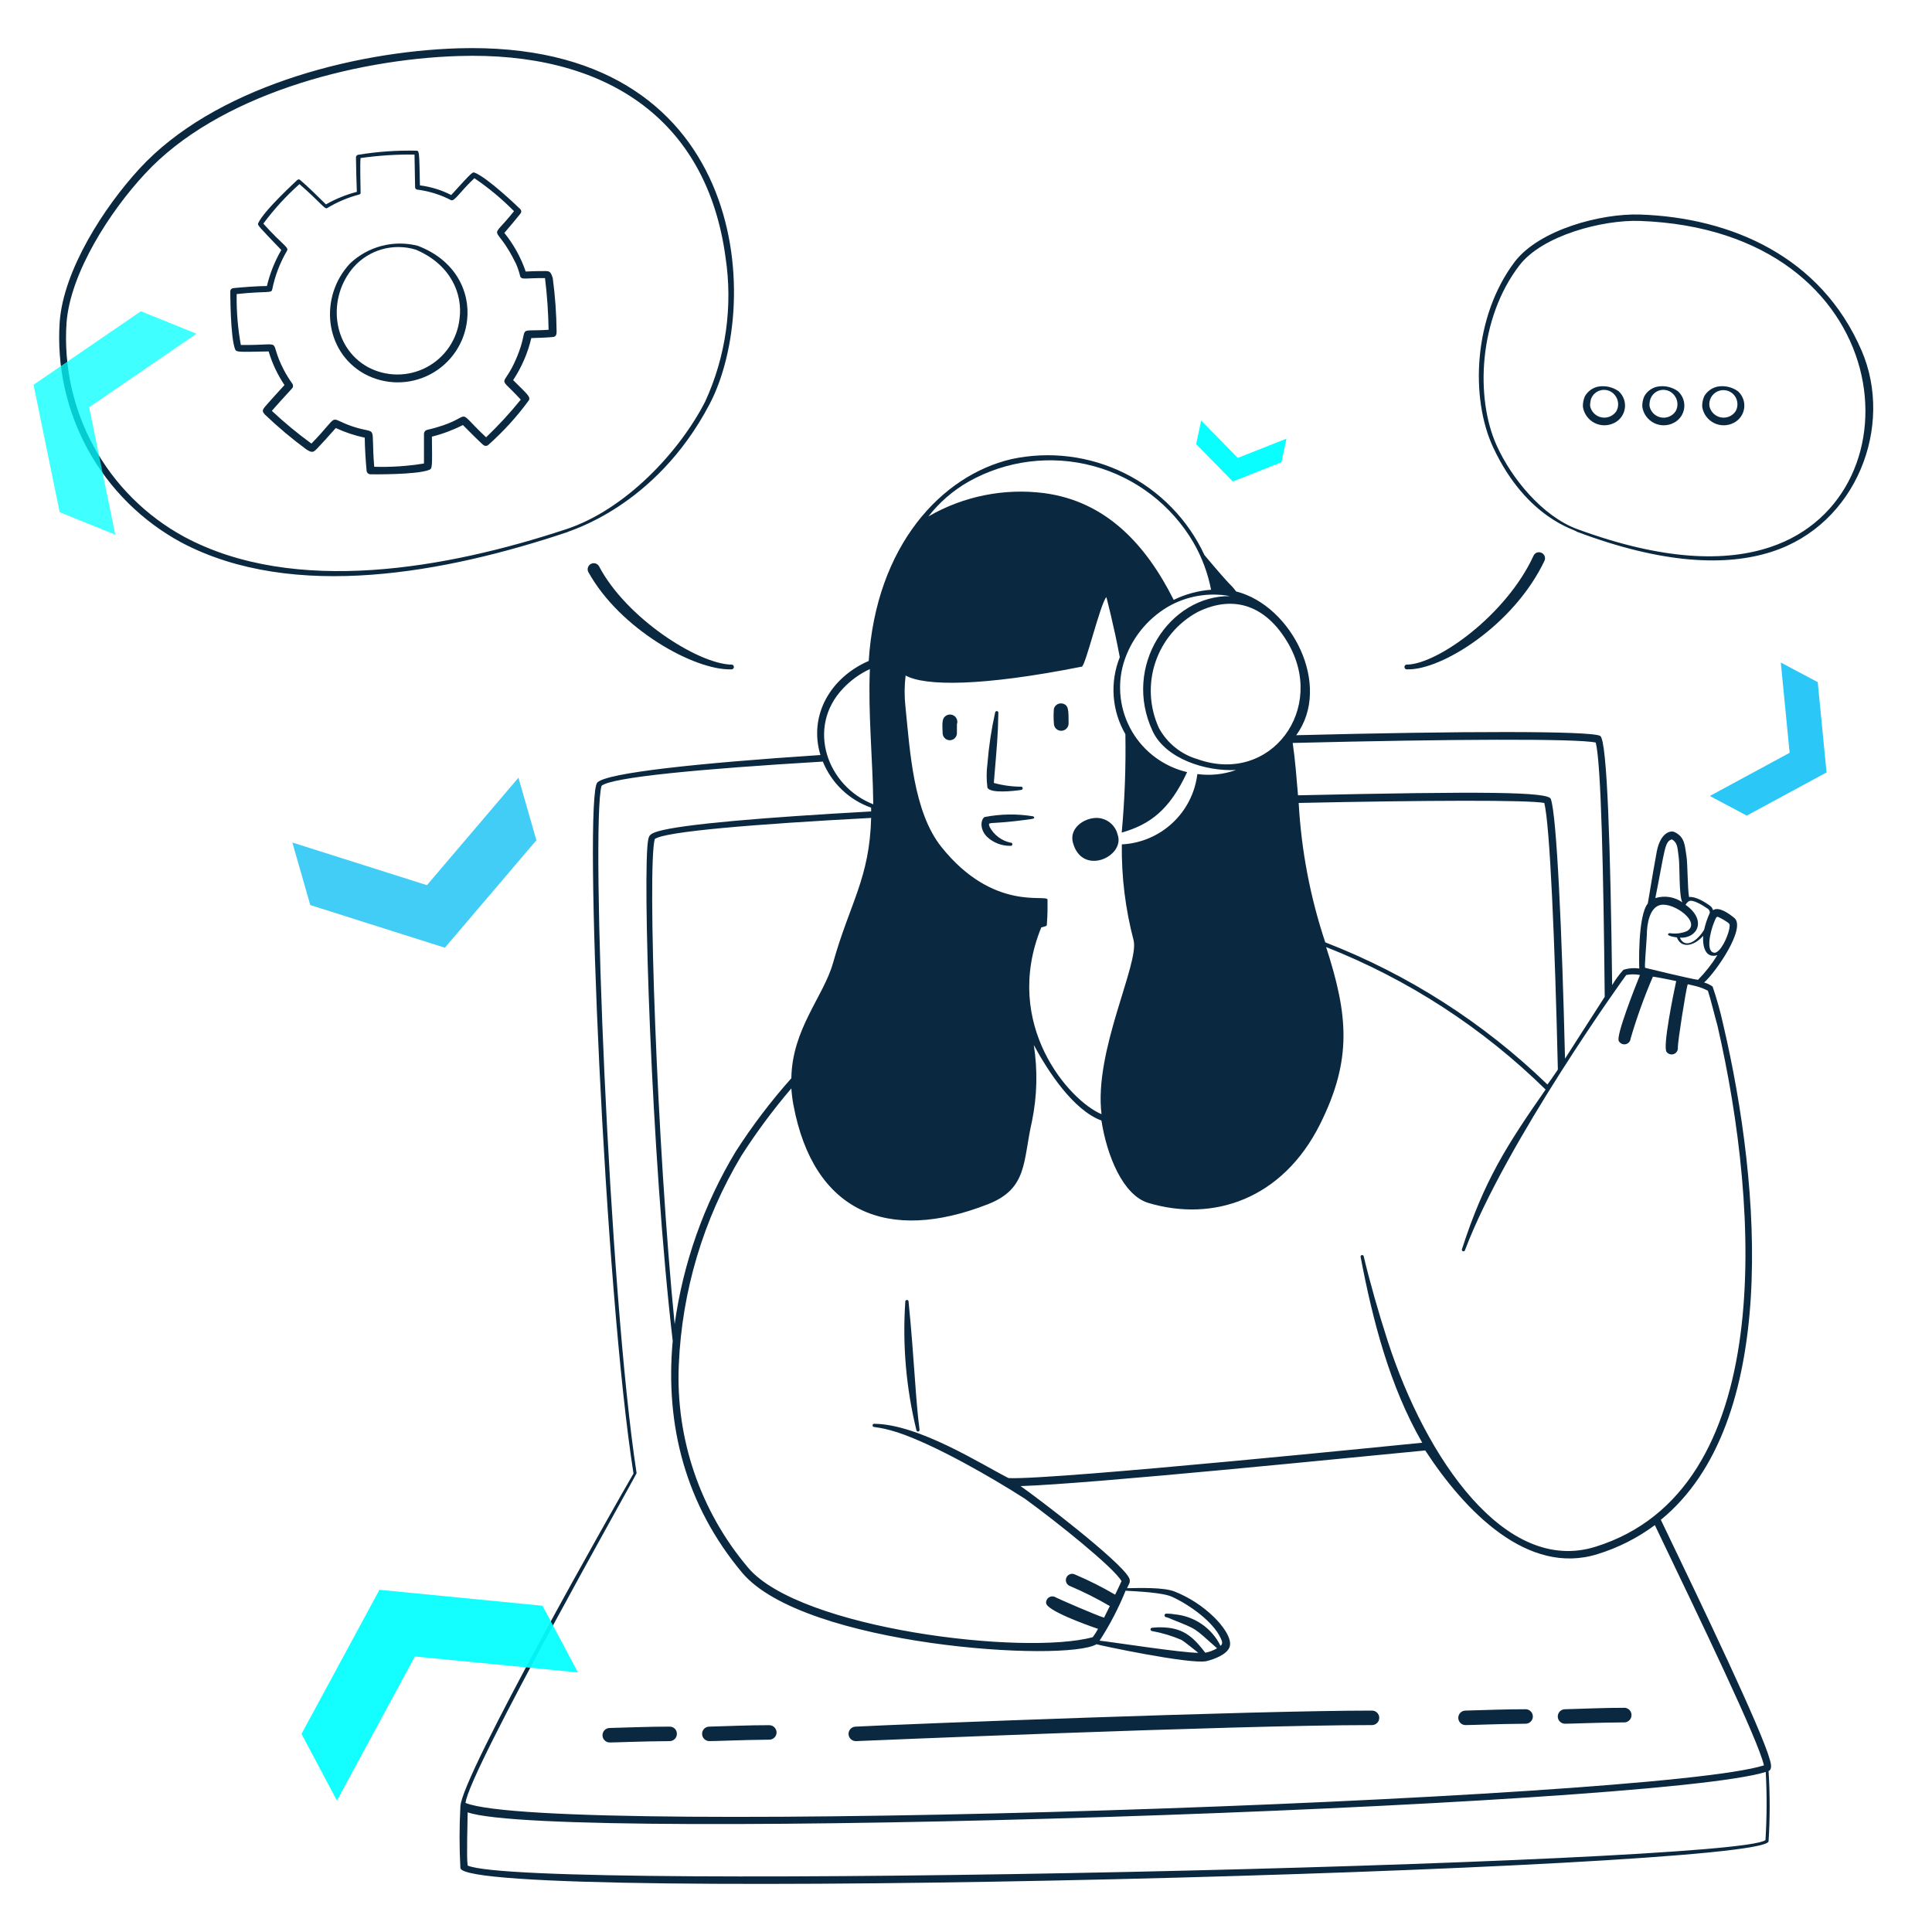 <?xml version="1.0" encoding="UTF-8"?>
<svg xmlns="http://www.w3.org/2000/svg" width="487" height="487" viewBox="0 0 487 487" fill="none">
  <g clip-path="url(#clip0_8_5993)">
    <path fill-rule="evenodd" clip-rule="evenodd" d="M229.012 327.994C228.989 327.905 228.938 327.825 228.865 327.768C228.792 327.711 228.702 327.68 228.61 327.68C228.518 327.68 228.428 327.711 228.355 327.768C228.282 327.825 228.23 327.905 228.208 327.994C227.454 338.918 228.398 349.892 231.008 360.526C231.028 360.629 231.087 360.721 231.174 360.78C231.261 360.84 231.368 360.862 231.471 360.843C231.574 360.823 231.666 360.764 231.725 360.677C231.785 360.59 231.807 360.483 231.788 360.38C230.765 352.661 230.497 342.994 229.012 327.994ZM215.814 438.884C216.082 438.884 310.462 434.842 345.843 434.842C346.327 434.842 346.792 434.65 347.134 434.307C347.477 433.965 347.669 433.5 347.669 433.016C347.669 432.532 347.477 432.067 347.134 431.725C346.792 431.382 346.327 431.19 345.843 431.19C315.722 431.19 228.184 434.574 215.717 435.232C215.232 435.232 214.768 435.424 214.425 435.767C214.083 436.109 213.89 436.574 213.89 437.058C213.89 437.542 214.083 438.007 214.425 438.349C214.768 438.692 215.232 438.884 215.717 438.884H215.814ZM195.75 436.693C195.743 436.206 195.545 435.742 195.199 435.4C194.853 435.058 194.386 434.867 193.899 434.867C188.299 434.867 184.524 435.086 178.778 435.232C178.537 435.232 178.299 435.28 178.077 435.374C177.855 435.467 177.654 435.604 177.486 435.777C177.318 435.949 177.186 436.154 177.099 436.378C177.011 436.602 176.969 436.842 176.976 437.082C176.988 437.561 177.186 438.015 177.526 438.351C177.866 438.687 178.324 438.878 178.802 438.884C180.677 438.884 186.57 438.592 193.923 438.519C194.408 438.519 194.872 438.327 195.215 437.984C195.557 437.642 195.75 437.177 195.75 436.693ZM394.47 434.501C396.272 434.501 402.384 434.209 409.616 434.16C410.067 434.108 410.483 433.892 410.785 433.553C411.087 433.214 411.254 432.776 411.254 432.322C411.254 431.868 411.087 431.43 410.785 431.091C410.483 430.752 410.067 430.536 409.616 430.484C404.04 430.484 400.119 430.703 394.494 430.849C394.01 430.849 393.545 431.041 393.203 431.384C392.86 431.726 392.668 432.191 392.668 432.675C392.668 433.159 392.86 433.624 393.203 433.966C393.545 434.309 394.01 434.501 394.494 434.501H394.47ZM168.843 435.232C163.121 435.232 159.614 435.427 153.697 435.573C153.213 435.573 152.748 435.765 152.406 436.108C152.063 436.45 151.871 436.915 151.871 437.399C151.871 437.883 152.063 438.348 152.406 438.69C152.748 439.033 153.213 439.225 153.697 439.225C155.548 439.225 161.44 438.933 168.819 438.884C169.058 438.881 169.295 438.831 169.516 438.736C169.736 438.641 169.935 438.504 170.103 438.332C170.27 438.16 170.402 437.957 170.491 437.734C170.58 437.512 170.624 437.274 170.62 437.034C170.624 436.798 170.58 436.565 170.492 436.346C170.404 436.128 170.274 435.929 170.108 435.761C169.943 435.593 169.746 435.46 169.529 435.369C169.312 435.279 169.078 435.232 168.843 435.232ZM369.438 434.842C371.289 434.842 377.206 434.55 384.56 434.501C385.044 434.501 385.508 434.309 385.851 433.966C386.193 433.624 386.386 433.159 386.386 432.675C386.386 432.191 386.193 431.726 385.851 431.384C385.508 431.041 385.044 430.849 384.56 430.849C378.837 430.849 375.307 431.044 369.414 431.19C368.929 431.19 368.465 431.382 368.122 431.725C367.78 432.067 367.588 432.532 367.588 433.016C367.588 433.5 367.78 433.965 368.122 434.307C368.465 434.65 368.929 434.842 369.414 434.842H369.438ZM178.899 101.807C192.511 75.728 188.226 10.032 115.516 12.175C88.391 13.027 53.765 22.28 35.161 42.515C26.201 52.255 16.047 68.01 15.048 81.085C14.283 92.329 16.768 103.556 22.208 113.426C27.649 123.296 35.814 131.393 45.729 136.75C74.048 151.725 112.594 144.322 142.983 134.144C142.886 133.925 165.117 128.154 178.899 101.807ZM46.484 135.337C36.87 130.124 28.959 122.256 23.692 112.672C18.424 103.087 16.024 92.191 16.777 81.28C17.776 68.667 27.783 53.205 36.525 43.83C54.812 23.985 89.145 14.951 115.565 14.123C152.09 12.954 178.12 29.488 182.893 64.917C184.754 77.261 182.968 89.88 177.755 101.223C171.229 113.982 157.569 128.519 142.667 133.414C112.814 143.275 74.341 150.264 46.484 135.337ZM469.249 88.366C458.997 64.6 436.328 54.885 413.487 54.081C403.528 53.74 388.042 57.904 381.832 65.964C371.362 79.819 370.558 100.322 376.402 112.814C384.925 131.027 397.587 133.608 397.392 133.998C419.307 142.277 435.256 142.74 446.579 139.087C468.007 132.22 477.455 107.359 469.249 88.366ZM446.262 137.894C435.134 141.62 419.477 141.425 397.562 133.365C388.748 130.102 380.98 120.508 377.303 112.375C371.751 100.2 372.798 80.136 383.001 66.889C388.796 59.317 403.991 55.372 413.317 55.688C478.429 58.002 485.149 124.915 446.262 137.894ZM150.97 142.691C150.765 142.361 150.441 142.121 150.066 142.02C149.691 141.919 149.291 141.965 148.948 142.147C148.604 142.33 148.343 142.636 148.217 143.003C148.091 143.371 148.109 143.773 148.267 144.128C156.23 158.592 175.052 168.989 184.256 168.721C184.345 168.739 184.436 168.737 184.524 168.715C184.611 168.694 184.693 168.653 184.763 168.596C184.833 168.539 184.889 168.467 184.928 168.385C184.966 168.304 184.986 168.215 184.986 168.125C184.986 168.034 184.966 167.945 184.928 167.864C184.889 167.782 184.833 167.71 184.763 167.653C184.693 167.596 184.611 167.555 184.524 167.534C184.436 167.512 184.345 167.51 184.256 167.528C175.88 167.284 157.861 155.84 150.97 142.691ZM354.755 168.721C363.326 168.965 381.54 157.666 389.308 141.376C389.394 141.196 389.443 141 389.453 140.8C389.463 140.601 389.433 140.401 389.365 140.213C389.297 140.025 389.192 139.852 389.057 139.705C388.922 139.558 388.759 139.439 388.577 139.355C388.397 139.265 388.201 139.213 388.001 139.202C387.8 139.19 387.599 139.22 387.41 139.288C387.222 139.356 387.048 139.462 386.902 139.599C386.755 139.736 386.637 139.902 386.556 140.086C379.738 154.939 362.523 167.309 354.755 167.528C354.667 167.51 354.575 167.512 354.488 167.534C354.4 167.555 354.319 167.596 354.249 167.653C354.179 167.71 354.123 167.782 354.084 167.864C354.045 167.945 354.025 168.034 354.025 168.125C354.025 168.215 354.045 168.304 354.084 168.385C354.123 168.467 354.179 168.539 354.249 168.596C354.319 168.653 354.4 168.694 354.488 168.715C354.575 168.737 354.667 168.739 354.755 168.721Z" fill="#0A2840"></path>
    <path fill-rule="evenodd" clip-rule="evenodd" d="M137.383 68.326C136.506 68.326 134.729 68.326 132.513 68.448C131.305 64.91 129.484 61.613 127.131 58.708C128.3 57.344 130.102 55.226 131.198 53.838C131.325 53.688 131.394 53.498 131.394 53.302C131.394 53.106 131.325 52.916 131.198 52.766C130.54 52.109 122.919 44.804 119.68 43.538C119.096 43.343 119.218 43.124 113.739 49.163C111.271 47.896 108.601 47.072 105.849 46.728C105.679 38.156 105.679 38.156 105.07 37.986C100.089 37.867 95.108 38.218 90.192 39.033C90.052 39.081 89.93 39.173 89.846 39.296C89.763 39.419 89.722 39.566 89.73 39.715C89.73 41.078 89.876 46.898 89.949 48.359C87.223 49.066 84.603 50.13 82.157 51.525C80.404 49.771 77.53 46.947 75.655 45.364C75.56 45.273 75.434 45.222 75.302 45.222C75.171 45.222 75.044 45.273 74.949 45.364C75.217 45.145 66.597 52.937 65.088 56.248C64.844 56.76 65.088 56.93 70.907 63.018C69.263 65.853 68.041 68.913 67.279 72.1C64.966 72.1 61.07 72.392 58.757 72.636C58.561 72.66 58.38 72.755 58.25 72.903C58.12 73.051 58.049 73.242 58.05 73.439C58.05 73.634 58.05 85.006 59.268 88.049C59.584 88.804 60.096 88.731 67.717 88.585C68.611 91.596 69.957 94.454 71.711 97.059C71.151 97.692 66.841 102.319 66.427 103.025C66.013 103.731 66.427 104.072 66.816 104.535C70.092 107.668 73.565 110.587 77.214 113.276C78.724 114.274 79.04 113.982 79.99 113.008C80.939 112.034 82.741 110.038 84.641 107.895C86.977 108.976 89.427 109.793 91.946 110.33C91.946 112.643 92.189 116.369 92.408 118.657C92.432 118.901 92.544 119.127 92.724 119.293C92.903 119.459 93.138 119.554 93.382 119.558C93.528 119.558 104.997 119.729 108.187 118.438C108.966 118.122 108.966 117.903 108.869 110.062C111.576 109.384 114.198 108.404 116.685 107.14C117.245 107.7 121.312 111.815 121.945 112.253C122.099 112.346 122.276 112.394 122.456 112.394C122.636 112.394 122.813 112.346 122.967 112.253C126.84 108.838 130.327 105.009 133.365 100.833C133.633 99.957 133.194 99.616 129.347 95.817C131.488 92.585 133.038 88.999 133.925 85.225C134.558 85.225 138.795 85.055 139.501 84.933C140.207 84.811 140.28 84.251 140.305 83.594C140.256 79.073 139.93 74.56 139.331 70.079C138.795 68.399 138.478 68.326 137.383 68.326ZM138.284 83.131C129.518 83.691 133.755 81.694 130.272 90.071C126.79 98.447 125.062 93.967 131.271 100.736C128.564 104.086 125.644 107.258 122.529 110.232C113.641 101.856 120.679 105.362 107.651 108.357C107.43 108.416 107.234 108.545 107.094 108.725C106.953 108.906 106.875 109.127 106.872 109.356V116.831C102.728 117.51 98.529 117.787 94.332 117.659C93.382 106.239 95.598 109.745 88.902 107.505C82.206 105.265 86.175 103.926 78.504 111.815C75.009 109.272 71.675 106.515 68.521 103.56C69.471 102.44 72.125 99.543 73.659 97.863C73.795 97.694 73.87 97.483 73.87 97.266C73.87 97.049 73.795 96.838 73.659 96.669C72.894 95.606 72.202 94.491 71.589 93.334C67.157 84.86 72.563 87.124 60.705 86.954C59.941 82.72 59.59 78.423 59.657 74.121C67.547 73.293 68.399 74 68.618 72.953C69.313 69.522 70.572 66.231 72.344 63.212C72.879 62.312 71.297 61.849 66.378 56.37C69.061 52.745 72.113 49.407 75.485 46.411C81.085 51.281 81.84 52.839 82.473 52.45C85.003 50.916 87.743 49.759 90.606 49.017C90.694 48.99 90.77 48.934 90.823 48.859C90.876 48.785 90.903 48.694 90.898 48.602C90.898 47.263 90.704 41.151 90.898 39.837C95.399 39.199 99.941 38.906 104.486 38.96C104.486 40.47 104.632 45.364 104.632 47.19C104.631 47.344 104.689 47.492 104.793 47.604C104.897 47.717 105.039 47.787 105.192 47.799C108.16 48.17 111.038 49.069 113.69 50.453C114.591 50.843 115.882 48.383 119.583 44.926C123.175 47.359 126.519 50.141 129.566 53.229C122.992 61.484 124.696 55.445 130.078 66.5C130.506 67.483 130.848 68.501 131.1 69.543C131.393 70.664 132.44 70.031 137.383 70.104C137.913 74.427 138.214 78.776 138.284 83.131Z" fill="#0A2840"></path>
    <path fill-rule="evenodd" clip-rule="evenodd" d="M105.265 61.946C102.277 61.194 99.147 61.211 96.166 61.994C93.186 62.778 90.452 64.302 88.22 66.427C80.428 74.754 81.694 88.585 91.848 94.234C94.394 95.623 97.243 96.36 100.142 96.38C103.041 96.4 105.901 95.703 108.465 94.351C111.03 92.999 113.22 91.033 114.841 88.63C116.463 86.226 117.464 83.459 117.757 80.574C118.511 73.415 114.762 65.526 105.265 61.946ZM115.833 80.355C115.553 82.918 114.649 85.374 113.198 87.507C111.748 89.639 109.797 91.383 107.515 92.585C105.234 93.787 102.692 94.41 100.113 94.401C97.534 94.391 94.997 93.749 92.725 92.53C83.618 87.489 82.474 74.998 89.121 67.352C91.04 65.181 93.546 63.61 96.336 62.828C99.126 62.046 102.083 62.087 104.851 62.945C113.641 66.695 116.685 74.097 115.833 80.355ZM408.009 98.617C406.526 97.566 404.687 97.146 402.895 97.449C402.189 97.586 401.521 97.875 400.936 98.296C400.352 98.716 399.866 99.258 399.51 99.884C399.145 100.711 398.97 101.61 398.999 102.513C399.125 103.385 399.46 104.213 399.974 104.927C400.488 105.642 401.167 106.222 401.953 106.618C402.739 107.015 403.609 107.216 404.489 107.205C405.37 107.194 406.234 106.971 407.01 106.555C407.707 106.191 408.305 105.664 408.754 105.018C409.202 104.372 409.488 103.628 409.586 102.848C409.684 102.067 409.591 101.275 409.317 100.539C409.042 99.802 408.593 99.143 408.009 98.617ZM407.449 103.633C407.053 104.235 406.488 104.706 405.825 104.988C405.163 105.27 404.431 105.349 403.724 105.216C403.016 105.084 402.363 104.745 401.848 104.242C401.332 103.74 400.976 103.096 400.825 102.392C400.805 101.834 400.862 101.277 400.996 100.736C401.181 100.131 401.527 99.588 401.997 99.166C402.467 98.743 403.043 98.456 403.664 98.336C404.285 98.216 404.926 98.267 405.52 98.484C406.114 98.701 406.637 99.075 407.035 99.567C407.504 100.125 407.795 100.811 407.869 101.536C407.943 102.262 407.796 102.993 407.449 103.633ZM422.96 98.617C422.228 98.091 421.399 97.716 420.521 97.516C419.643 97.315 418.733 97.292 417.846 97.449C417.141 97.582 416.474 97.869 415.894 98.29C415.313 98.711 414.832 99.255 414.486 99.884C414.111 100.708 413.936 101.609 413.974 102.513C414.097 103.384 414.428 104.212 414.94 104.927C415.451 105.642 416.128 106.223 416.913 106.62C417.697 107.016 418.566 107.218 419.445 107.207C420.324 107.196 421.187 106.972 421.961 106.555C422.658 106.191 423.256 105.664 423.704 105.018C424.153 104.372 424.438 103.628 424.536 102.848C424.635 102.067 424.542 101.275 424.268 100.539C423.993 99.802 423.544 99.143 422.96 98.617ZM422.399 103.633C422.008 104.238 421.446 104.712 420.784 104.996C420.122 105.279 419.391 105.36 418.683 105.226C417.976 105.093 417.324 104.753 416.811 104.248C416.297 103.743 415.946 103.097 415.801 102.392C415.756 101.834 415.814 101.273 415.971 100.736C416.152 100.131 416.494 99.587 416.962 99.163C417.43 98.739 418.005 98.451 418.625 98.331C419.244 98.211 419.885 98.262 420.477 98.48C421.07 98.698 421.591 99.074 421.986 99.567C422.455 100.125 422.746 100.811 422.82 101.536C422.893 102.262 422.747 102.993 422.399 103.633ZM438.081 98.617C437.349 98.092 436.52 97.718 435.642 97.517C434.764 97.317 433.855 97.293 432.967 97.449C432.263 97.591 431.596 97.882 431.013 98.302C430.429 98.721 429.942 99.261 429.583 99.884C429.22 100.712 429.045 101.61 429.071 102.513C429.198 103.385 429.532 104.213 430.046 104.927C430.561 105.642 431.239 106.222 432.025 106.618C432.811 107.015 433.681 107.216 434.562 107.205C435.442 107.194 436.307 106.971 437.082 106.555C437.779 106.191 438.377 105.664 438.826 105.018C439.274 104.372 439.56 103.628 439.658 102.848C439.756 102.067 439.664 101.275 439.389 100.539C439.115 99.802 438.666 99.143 438.081 98.617ZM437.521 103.633C437.125 104.235 436.56 104.706 435.898 104.988C435.235 105.27 434.504 105.349 433.796 105.216C433.088 105.084 432.435 104.745 431.92 104.242C431.404 103.74 431.048 103.096 430.898 102.392C430.79 101.631 430.931 100.857 431.3 100.183C431.669 99.51 432.246 98.974 432.945 98.656C433.644 98.338 434.428 98.255 435.178 98.419C435.928 98.583 436.605 98.986 437.107 99.567C437.576 100.125 437.867 100.811 437.941 101.536C438.015 102.262 437.868 102.993 437.521 103.633ZM239.385 186.594C239.632 186.598 239.877 186.55 240.105 186.455C240.333 186.36 240.539 186.219 240.711 186.041C240.882 185.863 241.015 185.652 241.101 185.42C241.187 185.188 241.224 184.941 241.211 184.695V182.576C241.333 182.228 241.349 181.851 241.255 181.494C241.161 181.137 240.963 180.816 240.685 180.572C240.408 180.329 240.064 180.174 239.698 180.127C239.331 180.081 238.96 180.145 238.63 180.312C237.437 180.945 237.486 181.992 237.607 184.865C237.632 185.324 237.828 185.757 238.158 186.077C238.487 186.398 238.925 186.582 239.385 186.594ZM267.533 184.208C268.016 184.201 268.477 184.007 268.818 183.666C269.159 183.325 269.353 182.864 269.36 182.381C269.36 178.948 269.36 177.755 267.899 177.365C267.667 177.303 267.425 177.286 267.187 177.317C266.949 177.348 266.719 177.426 266.511 177.546C266.303 177.666 266.12 177.826 265.974 178.016C265.828 178.206 265.721 178.424 265.659 178.656C265.55 179.895 265.55 181.142 265.659 182.381C265.658 182.625 265.707 182.867 265.802 183.092C265.897 183.316 266.036 183.52 266.21 183.69C266.385 183.86 266.592 183.994 266.82 184.083C267.047 184.172 267.29 184.214 267.533 184.208ZM257.477 199.11C257.567 199.088 257.646 199.036 257.703 198.963C257.76 198.89 257.791 198.8 257.791 198.708C257.791 198.616 257.76 198.526 257.703 198.453C257.646 198.38 257.567 198.329 257.477 198.306C255.124 198.3 252.782 197.98 250.513 197.357C251.292 187.909 251.56 185.669 251.657 179.557C251.635 179.467 251.583 179.387 251.511 179.33C251.438 179.273 251.348 179.242 251.255 179.242C251.163 179.242 251.073 179.273 251 179.33C250.928 179.387 250.876 179.467 250.854 179.557C249.902 183.824 249.251 188.153 248.906 192.511C248.639 194.515 248.639 196.546 248.906 198.55C249.661 200.084 255.675 199.378 257.477 199.11ZM254.677 213.208C254.738 213.224 254.801 213.225 254.863 213.212C254.924 213.198 254.982 213.171 255.031 213.133C255.081 213.094 255.121 213.045 255.148 212.988C255.176 212.932 255.19 212.87 255.19 212.807C255.19 212.744 255.176 212.682 255.148 212.625C255.121 212.569 255.081 212.519 255.031 212.481C254.982 212.442 254.924 212.415 254.863 212.402C254.801 212.389 254.738 212.39 254.677 212.405C253.576 212.159 252.541 211.68 251.642 210.999C250.743 210.319 250.001 209.453 249.466 208.46C249.003 206.975 248.954 207.803 256.162 206.951C260.837 206.366 261.032 206.439 260.496 205.782C256.412 205.1 252.239 205.158 248.175 205.952C247.25 206.537 246.836 209.02 248.857 210.993C250.441 212.449 252.525 213.243 254.677 213.208ZM281.729 210.408C281.447 209.214 280.774 208.148 279.817 207.381C278.859 206.613 277.673 206.187 276.446 206.171C273.183 206.171 269.53 208.777 270.431 212.332C272.72 221.025 283.677 215.887 281.729 210.408Z" fill="#0A2840"></path>
    <path fill-rule="evenodd" clip-rule="evenodd" d="M418.65 383.098C448.454 358.748 444.071 299.651 434.355 258.183C433.648 254.97 432.762 251.8 431.701 248.686C431.054 248.219 430.328 247.873 429.558 247.664C432.602 244.937 440.175 233.93 437.18 231.398C435.792 230.254 433.284 228.452 431.799 229.426C431.695 228.997 431.445 228.619 431.092 228.354C429.753 227.356 427.391 225.919 425.76 226.114C425.37 224.044 425.419 217.616 425.102 215.765C424.664 213.16 424.761 211.041 422.132 209.751C421.085 209.239 418.552 209.897 417.627 214.621C417.31 216.277 416.312 221.926 415.362 227.745C412.781 230.862 413.171 243.89 413.219 244.133C411.881 243.939 410.517 244.047 409.226 244.45C408.148 245.64 407.193 246.938 406.377 248.321C405.963 214.84 405.16 186.521 403.358 185.498C400.923 184.183 368.099 184.281 326.728 185.328C335.884 172.885 325.608 152.626 311.607 149.095C309.562 146.465 311.607 149.436 303.62 139.939C299.452 130.979 292.361 123.703 283.511 119.305C274.661 114.906 264.579 113.648 254.92 115.735C237.388 119.851 220.83 137.48 218.98 166.603C209.41 170.742 203.761 180.263 206.805 190.32C175.831 192.365 152.991 194.8 150.58 197.235C147.025 200.79 152.382 325.218 159.687 371.435C155.84 377.985 116.32 447.602 116.052 455.345C115.772 460.528 115.772 465.722 116.052 470.905C117.951 480.109 443.487 471.392 445.8 464.184C446.179 458.273 446.179 452.344 445.8 446.433C446.749 445.994 446.433 444.607 446.116 443.535C443.974 435.865 429.339 405.33 418.65 383.098ZM433.868 231.52C434.253 231.719 434.627 231.938 434.988 232.177C435.962 232.835 436.157 232.762 435.889 234.198C435.451 236.365 433.722 239.92 432.286 240.164C429.851 240.164 431.068 234.904 432.091 232.421C432.748 230.789 432.724 230.911 433.868 231.52ZM425.711 227.161C426.758 226.65 429.193 228.184 430.581 229.133C430.719 229.254 430.828 229.404 430.899 229.573C430.971 229.742 431.004 229.924 430.995 230.107C430.367 231.473 429.885 232.901 429.558 234.369C427.756 237.339 424.688 239.239 423.446 236.365C427.878 236.609 430.338 231.909 424.883 228.086C425.083 227.717 425.366 227.4 425.711 227.161ZM421.425 211.577C423.008 212.478 422.838 214.012 423.154 216.106C423.471 218.2 423.154 225.846 424.08 227.453C423.101 226.765 421.977 226.31 420.795 226.124C419.613 225.939 418.404 226.027 417.262 226.382C419.745 213.915 419.575 212.161 421.425 211.577ZM415.119 235.659C415.119 232.859 415.849 228.671 418.576 228.111C421.912 227.405 428.95 232.469 425.224 234.71C423.862 235.275 422.37 235.452 420.914 235.221C420.5 235.221 419.55 235.878 422.692 236.292C423.836 239.287 427.148 238.386 429.315 235.903C429.144 238.849 429.997 241.625 432.894 240.773C431.505 243.016 429.872 245.098 428.024 246.982C426.393 246.812 414.948 244.036 414.705 243.963C414.461 243.89 414.973 238.63 415.119 235.659ZM409.932 245.764C411.075 245.548 412.247 245.548 413.39 245.764C411.905 249.441 407.375 260.983 408.033 262.371C408.187 262.681 408.439 262.932 408.75 263.085C409.061 263.239 409.413 263.286 409.753 263.219C410.093 263.153 410.402 262.977 410.632 262.718C410.862 262.459 411.002 262.132 411.028 261.787C412.585 256.475 414.464 251.262 416.653 246.178C418.528 246.471 420.573 246.885 422.521 247.298C421.839 250.44 419.088 263.857 420.086 265.147C420.293 265.429 420.587 265.635 420.923 265.732C421.258 265.83 421.617 265.813 421.942 265.685C422.268 265.557 422.542 265.325 422.721 265.025C422.901 264.725 422.976 264.374 422.935 264.027C422.935 262.347 424.859 250.221 425.37 248.273C425.589 247.98 425.151 248.078 427.342 248.54C428.444 248.803 429.507 249.204 430.508 249.733C431.19 251.755 432.286 256.308 432.943 258.621C443.681 305.276 447.87 375.672 402.165 389.892C379.397 397.002 359.406 367.587 349.836 338.148C347.401 330.6 345.259 323.027 343.749 316.672C343.738 316.62 343.717 316.572 343.687 316.529C343.657 316.486 343.619 316.449 343.575 316.421C343.53 316.393 343.481 316.374 343.43 316.364C343.378 316.355 343.325 316.356 343.274 316.367C343.223 316.378 343.174 316.4 343.131 316.43C343.089 316.459 343.052 316.498 343.024 316.542C342.995 316.586 342.976 316.635 342.967 316.687C342.958 316.738 342.959 316.791 342.97 316.842C346.014 332.791 350.275 349.398 358.505 363.667C358.262 363.667 265.22 373.164 254.214 372.579C247.566 369.219 231.617 358.992 220.367 358.895C220.316 358.888 220.263 358.892 220.213 358.907C220.163 358.922 220.116 358.948 220.077 358.983C220.038 359.017 220.007 359.06 219.985 359.108C219.964 359.156 219.953 359.207 219.954 359.26C219.954 360.088 220.538 359.26 226.26 361.062C235.708 364.203 249.928 372.384 258.353 377.79C266.511 383.707 280.804 395.176 282.703 398.561C282.387 399.218 281.827 400.484 281.096 401.97C277.847 400.07 274.48 398.378 271.016 396.905C270.644 396.705 270.209 396.66 269.804 396.781C269.4 396.902 269.061 397.179 268.861 397.55C268.66 397.922 268.616 398.357 268.737 398.761C268.858 399.165 269.134 399.505 269.506 399.705C273.032 401.191 276.456 402.907 279.757 404.843L278.296 407.765C276.446 407.205 267.314 403.26 266.121 402.651C265.878 402.496 265.597 402.41 265.309 402.402C265.02 402.395 264.735 402.467 264.484 402.61C264.233 402.752 264.027 402.961 263.886 403.213C263.745 403.465 263.676 403.751 263.686 404.039C263.686 405.914 273.645 409.518 276.786 410.59C276.389 411.318 275.941 412.017 275.447 412.684C258.232 417.383 201.618 410.638 188.566 395.152C176.518 380.912 170.283 362.652 171.107 344.017C171.884 325.44 177.292 307.352 186.838 291.396C190.653 285.431 194.876 279.736 199.475 274.351C199.568 275.732 199.738 277.106 199.987 278.467C205.051 305.617 223.776 313.433 249.027 303.547C259.133 299.602 257.818 292.687 260.131 282.63C261.43 276.305 261.587 269.799 260.594 263.418C264.246 270.188 270.553 279.806 277.639 282.46C279.002 291.226 283.02 301.307 289.497 303.23C305.812 308.1 323.271 302.305 332.743 283.385C340.9 267.046 339.829 255.894 334.277 238.727C354.94 246.868 373.754 259.082 389.6 274.644C379.69 288.864 374.04 297.727 368.513 314.894C368.477 314.994 368.483 315.104 368.529 315.2C368.574 315.296 368.656 315.37 368.756 315.405C368.856 315.441 368.967 315.435 369.062 315.39C369.158 315.344 369.232 315.262 369.268 315.162C379.446 288.133 409.713 245.935 409.932 245.764ZM293.978 407.643C294.464 407.778 294.936 407.957 295.39 408.179C302.11 410.882 300.747 410.176 306.786 415.484C305.867 416.024 304.862 416.403 303.815 416.604C301.185 413.195 298.945 410.857 294.586 410.322C293.171 410.151 291.74 410.151 290.325 410.322C290.235 410.344 290.156 410.396 290.099 410.468C290.042 410.541 290.011 410.631 290.011 410.724C290.011 410.816 290.042 410.906 290.099 410.979C290.156 411.051 290.235 411.103 290.325 411.125C292.893 411.591 295.4 412.342 297.8 413.365C298.555 413.779 300.503 415.411 302.062 416.628C297.8 416.628 280.682 413.95 277.176 413.56C279.758 409.584 281.952 405.368 283.726 400.971C286.551 401.142 293.125 401.41 295.487 402.53C299.943 404.575 305.787 408.812 307.662 412.854C308.101 413.779 308.295 414.291 307.662 414.875C306.588 412.687 304.973 410.81 302.97 409.421C300.968 408.032 298.643 407.177 296.218 406.937C295.487 406.805 294.745 406.739 294.002 406.742C293.943 406.741 293.884 406.751 293.829 406.772C293.773 406.793 293.723 406.825 293.68 406.866C293.637 406.906 293.602 406.955 293.578 407.009C293.554 407.063 293.541 407.121 293.539 407.181C293.538 407.24 293.548 407.299 293.569 407.354C293.59 407.409 293.622 407.46 293.663 407.503C293.703 407.546 293.752 407.58 293.806 407.604C293.86 407.628 293.918 407.642 293.978 407.643ZM199.475 271.795C194.302 277.599 189.596 283.803 185.401 290.349C177.406 303.645 172.188 318.422 170.06 333.79C165.58 288.742 163.145 218.468 165.044 211.504C167.479 209.605 189.906 207.754 219.588 206.171C219.199 221.439 214.207 227.672 209.994 242.696C207.584 251.243 199.67 259.352 199.475 271.795ZM327.361 202.397C359.698 201.715 385.12 201.618 389.259 202.397C390.696 207.827 391.962 238.167 392.692 269.603C391.548 271.308 390.623 272.647 390.063 273.377C373.978 257.806 354.935 245.618 334.058 237.534C330.268 226.173 328.016 214.356 327.361 202.397ZM402.238 187.178C403.601 192.511 404.186 219.832 404.502 251.268C401.483 255.918 397.562 262.103 394.494 266.852C393.739 235.367 392.425 205.636 390.915 201.399C390.282 199.597 374.552 199.426 327.191 200.473C326.801 195.847 326.485 191.659 325.852 187.276C365.542 186.302 397.562 186.131 402.238 187.178ZM324.464 161.757C334.618 178.534 320.349 197.941 301.867 191.367C299.804 190.765 297.881 189.76 296.209 188.41C294.537 187.06 293.149 185.392 292.127 183.502C289.743 178.304 289.422 172.394 291.23 166.969C293.039 161.544 296.841 157.009 301.867 154.282C311.315 149.631 319.228 153.015 324.464 161.757ZM244.109 121.433C253.686 116.03 265.004 114.611 275.619 117.481C286.234 120.351 295.295 127.281 300.844 136.774C302.971 140.461 304.468 144.477 305.276 148.657C302.001 148.9 298.802 149.768 295.852 151.213C288.84 137.236 278.807 126.401 263.248 124.307C253.128 123.001 242.859 125.063 234.028 130.175C236.786 126.632 240.211 123.663 244.109 121.433ZM228.281 170.279C233.151 172.958 247.323 173.08 272.696 168.039C273.621 167.869 277.346 152.187 278.881 150.507C278.881 150.507 280.731 157.471 282.265 165.653C281.012 168.783 280.488 172.157 280.733 175.519C280.977 178.882 281.984 182.144 283.677 185.06C283.818 193.341 283.509 201.625 282.752 209.873C289.765 207.852 294.757 204.296 299.237 194.629C296.341 193.948 293.614 192.685 291.222 190.916C288.83 189.146 286.823 186.909 285.324 184.339C283.825 181.769 282.865 178.921 282.502 175.968C282.14 173.015 282.382 170.019 283.215 167.163C285.033 161.206 289.01 156.143 294.367 152.967C299.104 150.221 304.666 149.262 310.049 150.264C294.878 150.093 282.825 167.893 290.569 184.354C293.88 191.318 303.961 194.483 311.558 194.094C308.441 195.214 305.1 195.564 301.818 195.116C301.244 199.842 299.018 204.213 295.534 207.457C292.05 210.7 287.531 212.608 282.777 212.843C282.674 221 283.674 229.133 285.747 237.023C287.208 242.94 275.691 264.977 277.663 280.853C269.579 277.492 252.509 258.256 262.469 233.784C263.881 233.395 263.857 233.419 263.881 233.054C264.1 230.107 264.051 228.89 264.051 226.796C264.051 225.213 250.513 230.059 237.266 213.452C230.205 204.564 229.377 189.297 228.233 178.096C227.949 175.497 227.965 172.874 228.281 170.279ZM212.527 173.518C214.447 171.483 216.736 169.83 219.272 168.648C218.785 179.873 220.002 191.22 220.124 202.738C208.485 198.209 203.152 183.355 212.527 173.518ZM117.343 454.468C118.073 446.628 160.491 371.678 160.466 371.337C153.405 325.292 148.9 207.681 151.627 198.087C154.062 195.92 176.684 193.802 207.413 191.975C208.502 194.665 210.15 197.092 212.249 199.094C214.349 201.097 216.851 202.63 219.588 203.59V204.54C192.803 206.025 171.96 207.754 165.848 209.556C163.802 210.165 163.608 210.676 163.413 211.553C161.879 218.59 164.119 291.396 169.573 338.002C167.625 359.284 172.812 379.397 187.081 396.442C202.689 414.973 268.58 419.063 276.397 414.461C276.64 414.632 300.114 419.623 304.107 418.723C306.055 418.26 309.294 417.042 309.951 415.143C310.706 412.854 307.76 409.323 306.031 407.643C303.182 404.864 299.814 402.672 296.12 401.19C293.32 400.07 287.33 400.29 284.091 400.338C284.286 399.924 284.432 399.583 284.554 399.364C284.708 399.102 284.79 398.804 284.79 398.5C284.79 398.196 284.708 397.897 284.554 397.635C282.119 393.277 261.811 377.766 257.258 374.6C275.009 374.04 341.557 367.295 359.26 365.615C369.268 380.956 385.095 397.27 402.7 391.743C407.894 390.147 412.778 387.677 417.14 384.438C428.511 408.179 443.292 438.787 444.631 444.996C416.969 453.835 138.99 463.259 117.343 454.468ZM445.021 463.819C438.081 469.906 133.048 477.016 117.878 470.247C117.562 467.983 117.878 459.143 117.878 456.83C139.793 464.647 417.042 455.515 445.094 446.652C445.403 452.371 445.379 458.103 445.021 463.819Z" fill="#0A2840"></path>
    <path opacity="0.83" d="M440.308 205.591L431 200.642L451.113 189.76L448.888 167L458.196 171.949L460.421 194.709L440.308 205.591Z" fill="#00BCF4"></path>
    <path opacity="0.93" d="M136.748 404.762L145.685 421.571L104.585 417.551L84.935 453.872L75.998 437.064L95.648 400.743L136.748 404.762Z" fill="#03FFFF"></path>
    <path opacity="0.76" d="M35.511 78.459L49.527 84.122L22.474 102.655L29.06 134.779L15.044 129.116L8.458 96.992L35.511 78.459Z" fill="#03FFFF"></path>
    <path opacity="0.97" d="M301.517 111.949L302.782 106L312.015 115.424L324.283 110.57L323.019 116.519L310.751 121.373L301.517 111.949Z" fill="#03FFFF"></path>
    <path opacity="0.74" d="M78.216 228.143L73.695 212.374L107.618 223.126L130.689 196.032L135.21 211.801L112.139 238.895L78.216 228.143Z" fill="#00BCF4"></path>
  </g>
  <defs>
    <clipPath id="clip0_8_5993">
      <rect width="487" height="487" fill="white"></rect>
    </clipPath>
  </defs>
</svg>

